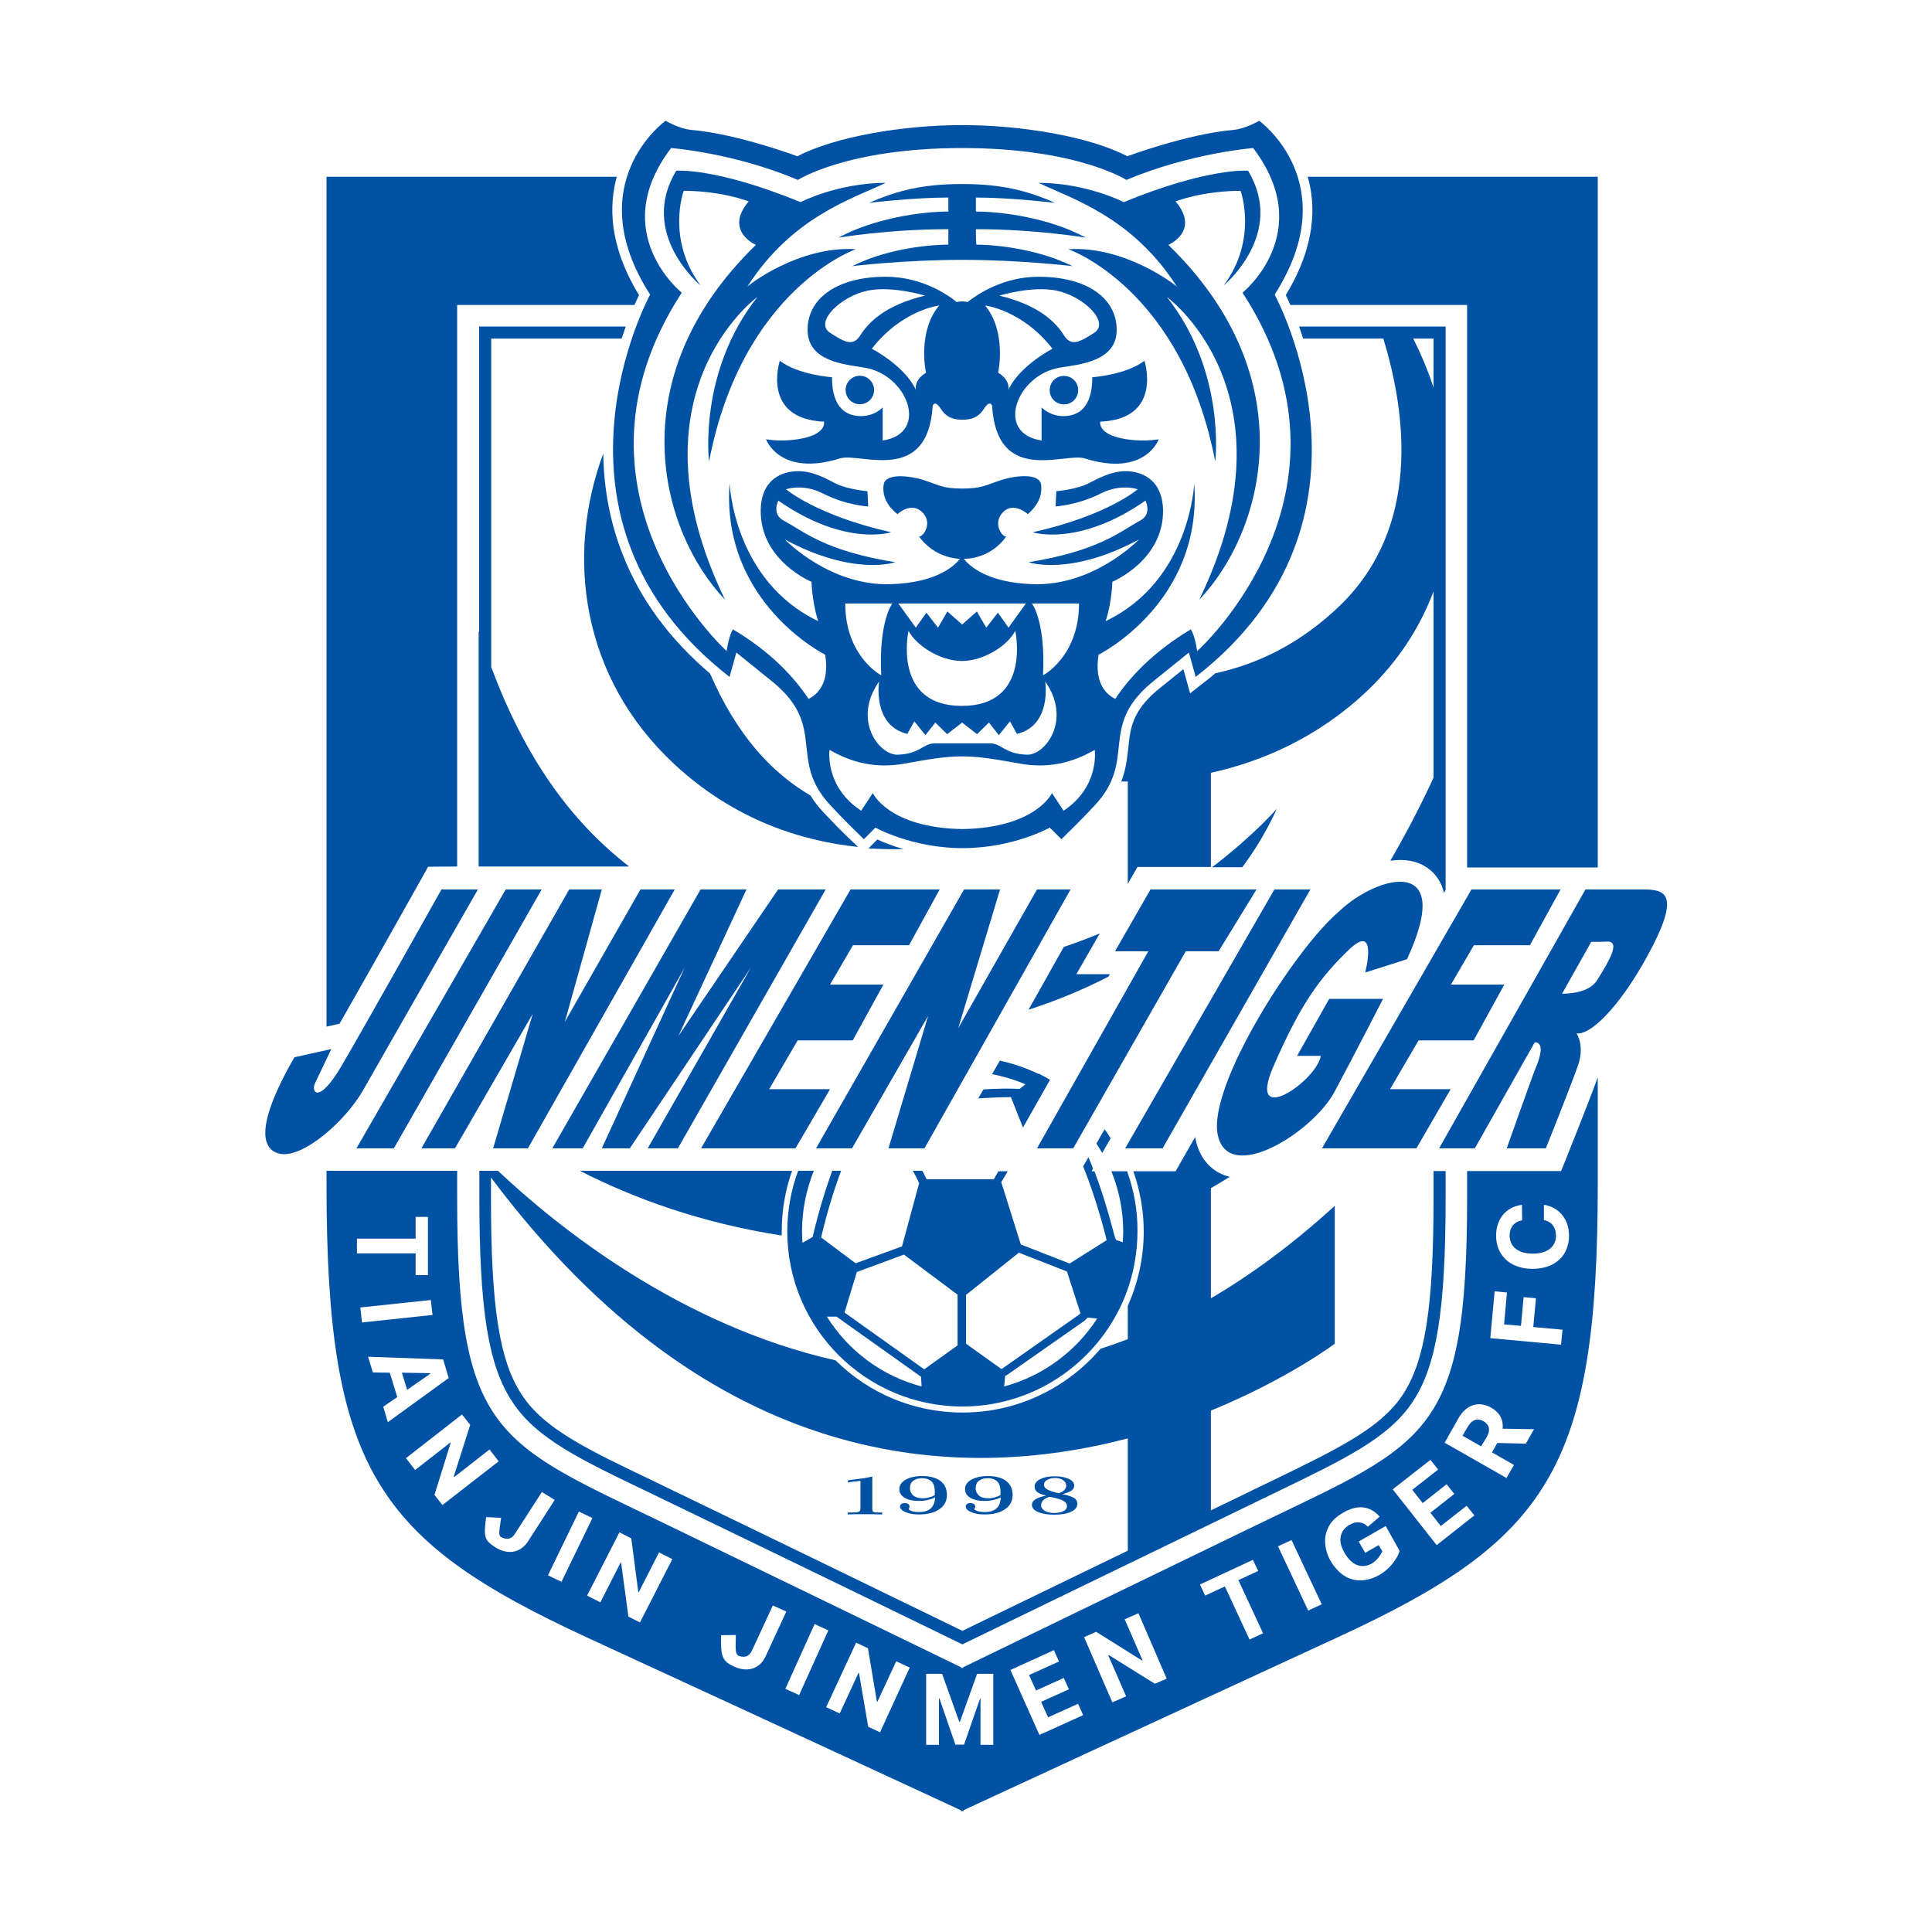 <svg version="1.1" xmlns="http://www.w3.org/2000/svg" xmlns:xlink="http://www.w3.org/1999/xlink" x="0px" y="0px"
	 viewBox="0 0 800 800" enable-background="new 0 0 800 800" xml:space="preserve">
<g>
	<path fill="#0152A5" d="M259.1,135.2h-60.7v126.6c-0.1-0.2-0.1-0.4-0.2-0.6v97.6h62.3c-24.9-19.3-43.4-45.9-57.1-82.6v-136h54
		C258,138.4,258.6,136.8,259.1,135.2z"/>
	<path fill="#0152A5" d="M290.1,118.2c-14.3-19.2-7-39.2-7-39.2c16.2,0.1,26.9,4.4,26.9,4.4c-10.3,12.3,3,18,3,18
		c-57.2,55.6-39.4,119-12.8,146.9C258.8,162.7,313.6,123,313.6,123c-24.6,31.2-20,68.1-20,68.1c13.8-71.7,60.8-87.9,60.8-87.9
		c-23.9-1.5-45.1,15.3-45,15.6c18.5-29,43.6-36.5,57.4-43.1c-20.2,0.1-35.3,8-35.3,8c-35.4-14.5-51.5-13-51.5-13
		C264.2,96.9,290.1,118.2,290.1,118.2z"/>
	<path fill="#0152A5" d="M392.7,81.8c0,0,0,3.2,0,5.8c-10.9,0-30.6,2.7-45.5,10.8c0,0,20.8-3.5,45.5-3.5c0,3.5,0,4.4,0,6.4
		c-6,0-24.3,1.1-39.8,8.9c0,0,21.4-2.6,45.6-2.6s45.6,2.6,45.6,2.6c-15.6-7.7-33.9-8.9-39.8-8.9c-0.2-2-0.2-2.9-0.2-6.4
		c24.7,0,45.5,3.5,45.5,3.5c-14.9-8.1-34.5-10.8-45.5-10.8c0-2.6,0-5.8,0-5.8c14.6,0,32.8,2.2,32.8,2.2c-11.8-5.2-22.5-7.8-38.5-7.8
		s-26.7,2.6-38.5,7.8C359.9,84,378,81.8,392.7,81.8z"/>
	<path fill="#0152A5" d="M487.4,118.8c0-0.3-21.2-17.1-45-15.6c0,0,47,16.2,60.8,87.9c0,0,4.6-36.9-20-68.1
		c0,0,54.8,39.7,13.4,125.3c26.6-27.9,44.4-91.3-12.8-146.9c0,0,13.3-5.7,3-18c0,0,10.7-4.3,26.9-4.4c0,0,7.3,20-7,39.2
		c0,0,25.9-21.3,10.1-47.5c0,0-16.1-1.5-51.5,13c0,0-15.1-7.9-35.3-8C443.8,82.3,468.9,89.8,487.4,118.8z"/>
	
		<ellipse transform="matrix(0.871 -0.491 0.491 0.871 -33.461 195.585)" fill="#0152A5" cx="356.1" cy="161.6" rx="5.9" ry="5.9"/>
	<path fill="#0152A5" d="M439.2,155.8c-3.2,0.7-5.1,3.9-4.4,7.1c0.7,3.2,3.9,5.1,7.1,4.4c3.2-0.7,5.1-3.9,4.4-7.1
		C445.6,157,442.4,155.1,439.2,155.8z"/>
	<path fill="#0152A5" d="M463.1,181.2c-8.6-2.2-7.5-6.6-7.5-6.6c26.1-1.1,18.3-25.2,18.3-25.2c-7.8,5.9-21.6,6.8-21.6,6.8
		c0,13.1-6.2,16.1-12,16.1c-5.7,0-9-3.6-9-3.6v13.7c-19.5-2.9-10.4-27.3,7.7-30.2c8-1.3,23.4-2.5,23.4-15.6c0-13.1-12.2-22-32.4-22
		c-14.4,0-25.1,7.1-29.4,10.5c0.1,0,0.2,0.1,0.3,0.1c-0.8-0.3-1.6-0.4-2.5-0.4c-0.8,0-1.7,0.1-2.5,0.4c0.1,0,0.2-0.1,0.3-0.1
		c-4.3-3.5-15-10.5-29.4-10.5c-20.2,0-32.4,8.9-32.4,22s15.4,14.3,23.4,15.6c18.1,2.8,27.2,27.3,7.7,30.2v-13.7c0,0-3.2,3.6-9,3.6
		c-5.7,0-12-3-12-16.1c0,0-13.8-0.9-21.6-6.8c0,0-7.9,24,18.3,25.2c0,0,1.1,4.4-7.5,6.6c-8.8,2.2-16.5,0.7-16.5,0.7
		s5.6,15.7,30.7,7.9c8.3-2.5,36.3,11.1,38.3-21.8c0,0,0.8-2.6,3.3,1.2c2.5,3.9,5.7,4.6,9,4.6s6.5-0.7,9-4.6c2.5-3.9,3.3-1.2,3.3-1.2
		c2,33,30,19.3,38.3,21.8c25.1,7.9,30.7-7.9,30.7-7.9S471.8,183.4,463.1,181.2z M356.2,138.9c-2.8,4.3-5.8,3.3-12.5-1.1
		s4.6-15.3,15.8-17.5c10.1-2,23.5,2.1,23.5,2.1C366.1,126.5,359.5,133.7,356.2,138.9z M383.5,154.3c-5.4,3.3-4.2,7.2-4.2,7.2
		c-4.7-10.1-18.3-17.1-18.3-17.1c12.5-16.1,27.9-17.9,27.9-17.9C379.8,137.3,383.3,154.2,383.5,154.3z M437.3,120.3
		c11.2,2.2,22.5,13.1,15.8,17.5c-6.7,4.4-9.7,5.4-12.5,1.1c-3.3-5.2-9.9-12.4-26.8-16.5C413.8,122.4,427.2,118.3,437.3,120.3z
		 M413.3,154.3c0.1-0.1,3.6-17-5.4-27.8c0,0,15.4,1.8,27.9,17.9c0,0-13.6,7-18.3,17.1C417.5,161.5,418.7,157.6,413.3,154.3z"/>
	<path fill="#0152A5" d="M302.1,280.3l2.8-10.1c0,0,12.3,9.9,15.6,12.6c22,18.5,5.7,31.8,23.4,50.7c7.4,7.9,8.5,8.7,13.8,14l4.8-4.8
		c0,0,15.2,8.5,36.1,8.5c20.9,0,36.1-8.5,36.1-8.5l4.8,4.8c5.3-5.3,6.4-6.1,13.8-14c17.7-18.9,1.4-32.2,23.4-50.7
		c3.3-2.7,15.6-12.6,15.6-12.6l2.8,10.1c83.7-65.1,32.7-158.3,32.7-158.3c29.5-46.2-6.4-72-6.4-72s-5.5,3.3-10.7,3.8
		c-18.9,1.6-43.9,10.9-43.9,10.9c-15.5-8.1-43.6-12.9-68.3-12.9s-52.8,4.8-68.3,12.9c0,0-25-9.3-43.9-10.9
		c-5.2-0.5-10.7-3.8-10.7-3.8s-36,25.8-6.4,72C269.2,122,218.2,215.1,302.1,280.3z M440.4,335.7l-4.8-7.3c0,0-6.6,14.4-37.1,14.9
		c-30.5-0.5-37.1-14.9-37.1-14.9l-4.8,7.3c-15.3-10-13.1-25.2-13.1-25.2c9.8,5.7,19.9,7.7,31,5.7c9.6-1.7,16.4-3,23.9-3
		s14.3,1.3,23.9,3c11.1,2,21.2,0,31-5.7C453.3,310.5,455.5,325.7,440.4,335.7z M417.6,259.9l-4.4-6.2l-4.8,6.2l-3.9-6.7l-6.1,5.4
		l-6.1-5.4l-3.9,6.7l-4.8-6.2l-4.4,6.2l-7.2-10h26.4h26.4L417.6,259.9z M398.3,292.3c-29,0-22.1-31.1-22.1-31.1
		c3.1,6,13,12.5,22.1,12.5c9.1,0,19-6.4,22.1-12.5C420.4,261.2,427.3,292.3,398.3,292.3z M375.7,303.9l2.9-5.2l4.6,5.7l4.1-5.2
		l4.9,4.8l6.2-4.8l6.2,4.8l4.9-4.8l4.1,5.2l4.6-5.7l2.9,5.2c14.6-3.5,11.7-21.7,11.7-21.7c11.1,15.8,0.1,30.5-7.5,30.3
		c-9.4-0.3-10.5-4.7-15.4-4.7c-4.9,0-4.3,0-11.4,0c-7.1,0-6.5,0-11.4,0c-4.9,0-6.1,4.4-15.4,4.7c-7.8,0.2-18.8-14.5-7.7-30.3
		C364,282.2,361.1,300.4,375.7,303.9z M427.3,249.9h19.5c0,21.9-14.9,29.8-14.9,29.7C433,257.1,427.3,249.9,427.3,249.9z
		 M364.9,279.6c0,0.1-14.9-7.8-14.9-29.7h19.5C369.5,249.9,363.8,257.1,364.9,279.6z M277.9,61.3c0,0,25.8,1.9,52.5,13.2
		c0,0,20.4-13.2,68-13.2c47.6,0,68,13.2,68,13.2c26.7-11.2,52.5-13.2,52.5-13.2c26.6,35-4.4,59.9-4.4,59.9
		c53.8,82.6-18.5,148.4-18.8,148.4c-0.9-6.6-2.6-9-2.6-9c-15.7,9.4-25.4,19.9-31.3,28.8c-3.7-1.8-8.8-6.5-6.9-18.3
		c0,0,43.2-21.5,39.6-71c0,0-1.6,40.4-36.7,57.1c0,0,2.4-6.5,2.8-16.3c0,0,21.3-8.8,21-29.8c-0.4-13.1-9.4-16-15.6-16
		s-12.1,3.5-15.4,5.1c-4.9,2.5-13.2,3.2-13.2,3.2l-0.3,6.3c0,0,9.1-0.5,18.8-5.4c8.3-4.2,15.2-1.7,15.2-1.7s-12.5,10.9-43.5,17.8
		c0,0,19,6.2,46.7-13.1c0,0,2.9,5.5-2.1,8.2c-8.6,4.7-17.2,12.6-46.3,17.3c0,0,17,6,45.7-9.4c-0.6,0.6-18.9,19.3-43.8,18.5
		c-19.2-0.6-26.5-7.7-28.7-10.5c11.9-0.2,17.5-9.2,17.5-9.2c-1.8,0-5.7-5.7-1.2-10.2c4.5-4.4,10.2,0.9,10.2,0.9
		c3.7-3.2,6.1-7.3,5.5-12.2c-0.7-4.9-10.5-3.9-16.9-1.8c-6,1.9-7.4,3.4-15.7,3.4c-8.4,0-9.7-1.5-15.7-3.4c-6.4-2.1-16.3-3-16.9,1.8
		c-0.7,4.9,1.7,9,5.7,12.2c0,0,5.6-5.3,10.2-0.9c4.6,4.4,0.6,10.2-1.2,10.2c0,0,5.5,8.6,16.9,9.2c-2.2,2.8-9.5,9.9-28.7,10.5
		c-24.9,0.8-43.2-17.9-43.8-18.5c28.7,15.4,45.7,9.4,45.7,9.4c-29.1-4.7-37.6-12.6-46.3-17.3c-5-2.7-2.1-8.2-2.1-8.2
		c27.7,19.3,46.7,13.1,46.7,13.1c-31-7-43.5-17.8-43.5-17.8s6.9-2.5,15.2,1.7c9.7,5,18.8,5.4,18.8,5.4l-0.3-6.3
		c0,0-8.2-0.7-13.2-3.2c-3.3-1.7-9.1-5.1-15.4-5.1s-15.3,2.9-15.6,16c-0.4,21,21,29.8,21,29.8c0.5,9.8,2.8,16.3,2.8,16.3
		c-35.1-16.8-36.7-57.1-36.7-57.1c-3.6,49.5,39.6,71,39.6,71c1.9,11.8-3.2,16.5-6.9,18.3c-5.9-8.9-15.5-19.4-31.3-28.8
		c0,0-1.7,2.4-2.6,9c0,0-72.4-65.8-18.6-148.4C282.3,121.2,251.2,96.3,277.9,61.3z"/>
	<path fill="#0152A5" d="M351,346.6c-2.7-2.6-4.8-4.7-10.1-10.3c-2.2-2.4-3.9-4.6-5.3-6.9c-16.2-9.5-30.5-25-41.6-50.5
		c-16.8-14.3-29-30.9-36.2-49.4c-5.1-13-7.8-27-8-41.7c-15.7,42.3-9.2,92.8,29.5,128.7c24.7,22.9,52.2,31.7,76,34.2l-0.5-0.5
		C353.3,348.8,352.1,347.6,351,346.6z"/>
	<path fill="#0152A5" d="M374.1,351.6c-4.8-1.4-8.5-2.9-10.8-4l-2.8,2.8l-0.9,0.9C364.7,351.6,369.5,351.7,374.1,351.6z"/>
	<path fill="#0152A5" d="M150.5,451.2c10.6-18.7,47.4-82.9,47.4-82.9h-15.1c0,0-31.6,56.4-41.4,73.1c-9.4,16-12.7,10.9-11,7.2
		c1.8-3.8,6.8-14.2,6.8-14.2l-15.3,3.4c-17.3,30.1-12.9,38.7-5.7,40C125.6,479.4,143,464.4,150.5,451.2z"/>
	<polygon fill="#0152A5" points="163.1,475.5 224.3,368.3 209.4,368.3 147.6,475.5 	"/>
	<polygon fill="#0152A5" points="220.6,419.8 204.2,475.5 218.6,475.5 279.4,368.3 265.2,368.3 233.9,423.1 249.2,368.3 
		235.7,368.3 174.5,475.5 188.4,475.5 	"/>
	<polygon fill="#0152A5" points="290.1,368.3 228.7,475.5 241.3,475.5 283.5,400.7 249.2,475.5 260.8,475.5 310.9,400.7 
		268.2,475.5 280.7,475.5 341.9,368.3 322.2,368.3 280.9,429 309.1,368.3 	"/>
	<polygon fill="#0152A5" points="290.3,475.5 329.4,475.5 343.7,451 318.5,451 330.3,430.8 353.1,430.8 365.8,407.7 343.7,407.7 
		353.2,391.4 376.4,391.4 389.1,368.3 366.6,368.3 362.5,368.3 352.2,368.3 	"/>
	<polygon fill="#0152A5" points="399.2,368.3 337.9,475.5 352.8,475.5 384.3,420.7 367.9,475.5 382.8,475.5 443.3,368.3 
		429.4,368.3 396.8,425.7 414.1,368.3 	"/>
	<polygon fill="#0152A5" points="542.6,368.3 527.7,368.3 465.9,475.5 481.4,475.5 	"/>
	<polygon fill="#0152A5" points="633.5,391.4 646.2,368.3 623.7,368.3 619.5,368.3 609.3,368.3 547.4,475.5 586.5,475.5 600.7,451 
		575.6,451 587.4,430.8 610.2,430.8 622.9,407.7 600.8,407.7 610.3,391.4 	"/>
	<polygon fill="#0152A5" points="444.4,475.5 491,393.9 504.6,393.9 520.3,368.3 476.4,368.3 461.7,393.9 475.5,393.9 429.4,475.5 	
		"/>
	<path fill="#0152A5" d="M582.6,397.2c20.5-44.2-13.1-34.3-28-19.9c-18.1,15.1-54.9,72.6-50.3,92.9c4.6,20.4,39.3-1.3,48.3-18.1
		c9-16.9,20.1-38.5,20.1-38.5h-22.3l-13.3,23.6h9.8c-1.6,10.3-30.8,30.4-19.7,4.6c11.2-25.8,19.1-36.7,31.3-48.5
		c12.3-11.8,6.8,9.4,6.8,9.4L582.6,397.2z"/>
	<path fill="#0152A5" d="M679.8,368.3c-2.6,0-5.6,0-8.6,0h-14.7l-60.6,107.2h14.8l24.8-43.9c4.7,0,1.5,8.1,0.1,11.3
		c-1.3,3.3-11.7,32.6-11.7,32.6h16.2c0,0,9.4-23.4,13.2-34c3.1-8.6-0.5-13.6-0.5-13.6c6.2,0.9,19.4-12.6,31.5-36.1
		C695.9,369.1,688.6,368.3,679.8,368.3z M661.3,405.9c-2.8,4.4-9.1,5.5-14.5,5.6l12.1-21.5c2.3,0,4.7,0,6.7-0.1
		C671,389.8,666.5,397.7,661.3,405.9z"/>
	<path fill="#0152A5" d="M177.3,358.9l12-0.1c0-111.6,0-232.5,0-232.5h73.4c0.8-1.7,1.4-3.1,1.9-4.1c-12.5-20.5-12.5-37.2-9.2-49
		H135.2c0,0,0,209.4,0,351.9l5.4-1.2C153.5,401.3,177.3,358.9,177.3,358.9z"/>
	<path fill="#0152A5" d="M532.4,122.2c0.5,1,1.2,2.4,1.9,4.1h73.2c0,0,0,121.2,0,232.9H651h10.6c0-133.3,0-286,0-286H541.5
		C544.9,85,544.9,101.7,532.4,122.2z"/>
	<path fill="#0152A5" d="M503.2,278.8c-1.8,1.6-3.7,3.1-5.7,4.6l-4.7,3.7l-1.6-5.8l-1.2-4.2c-3.8,3.1-8.9,7.2-10.8,8.7
		c-10.4,8.8-11.2,15.8-12,24c-0.5,4.3-1,8.9-2.9,13.8c0.9,0,1.8,0,2.7,0V366l4-7h30.4v-39c21.3-4.7,44.3-14.6,64.7-33.9
		c13-12.4,21.9-26.4,27.5-41.2V322c-5.2,11.3-11.2,22.9-17.9,34.4c5.6-0.8,11-0.1,15.4,3c3.5,2.5,5.8,5.9,6.8,10.3l0.7-1.2v-5.6
		v-52.2v-83.4V180v-44.8h-16.1h-11.3h-33.3c0.6,1.6,1.1,3.2,1.7,5h33.2c9.8,32,15.2,78.2-17.7,110.3
		C538.1,267,519.9,275.2,503.2,278.8z M593.6,140.2v20.3c-2.3-7.1-5.2-13.9-8.4-20.3H593.6z"/>
	<path fill="#0152A5" d="M501.9,359.1h12.5c5.6-7.5,10.4-15.6,14.3-24.2C528.7,334.9,519.1,346,501.9,359.1z"/>
	<path fill="#0152A5" d="M440.5,392.1l-14.6,26c11.5-3.7,22.6-8.3,33.1-13.7l0.6-1h-13.9l9.7-16.9
		C450.6,388.5,445.6,390.4,440.5,392.1z"/>
	<path fill="#0152A5" d="M358.6,627c0.5,0,1.3,0,2.3,0s2.5,0.1,4.4,0.1v-0.8h-0.6c-1.5,0-2.5,0-2.9-0.2c-0.4-0.1-0.6-0.6-0.6-1.4
		v-13.3c-0.9,0.2-2.7,0.6-5,0.9c-2.3,0.3-4.1,0.5-5.1,0.7v0.9c0.7-0.2,1.5-0.3,2.4-0.4c0.8-0.1,1.8-0.2,2.8-0.3v11.4
		c0,0.7-0.2,1.2-0.7,1.4s-1.7,0.3-3.6,0.3h-1v0.8c1.9-0.1,3.4-0.1,4.6-0.1S357.8,627,358.6,627z"/>
	<path fill="#0152A5" d="M374.6,620.2c1.5,0.9,3.4,1.3,5.9,1.3c1.3,0,2.5-0.1,3.6-0.4c1.1-0.2,2.2-0.6,3.1-1.1
		c-0.1,2.1-0.6,3.4-1.7,4.5c-1.1,1.1-2.8,1.6-5,1.6c-1,0-1.8-0.1-2.6-0.3s-1.3-0.5-1.7-0.8c0.1-0.2,0.2-0.4,0.3-0.6
		c0.1-0.2,0.1-0.4,0.1-0.5c0-0.5-0.1-0.8-0.5-1.1c-0.4-0.3-0.9-0.4-1.5-0.4c-0.6,0-1,0.1-1.4,0.4c-0.3,0.3-0.5,0.6-0.5,1
		c0,0.9,0.7,1.7,2.2,2.3c1.5,0.7,3.4,1,5.6,1c3.6,0,6.4-0.7,8.5-2.2c2.1-1.4,3.1-3.4,3.1-5.9s-0.9-4.4-2.7-5.8c-1.8-1.3-4.3-2-7.5-2
		c-2.8,0-5.1,0.5-6.9,1.5c-1.7,1-2.6,2.3-2.6,3.9C372.4,618.1,373.1,619.3,374.6,620.2z M378.1,613.2c0.9-0.7,2.1-1.1,3.6-1.1
		c1.9,0,3.2,0.5,4.1,1.4c0.9,0.9,1.3,2.4,1.3,4.4c0,0.3,0,0.5,0,0.7c0,0.1,0,0.3,0,0.4c-0.6,0.5-1.4,0.8-2.3,1
		c-0.9,0.3-1.8,0.4-2.7,0.4c-1.7,0-3-0.4-3.9-1.1c-0.9-0.8-1.4-1.8-1.4-3.1S377.2,613.9,378.1,613.2z"/>
	<path fill="#0152A5" d="M401.8,620.2c1.5,0.9,3.4,1.3,5.9,1.3c1.3,0,2.5-0.1,3.6-0.4c1.1-0.2,2.2-0.6,3.1-1.1
		c-0.1,2.1-0.7,3.7-1.7,4.5c-1.1,1.1-2.8,1.6-5,1.6c-1,0-1.8-0.1-2.6-0.3c-0.8-0.2-1.3-0.5-1.7-0.8c0.1-0.2,0.2-0.4,0.3-0.6
		c0.1-0.2,0.1-0.4,0.1-0.5c0-0.5-0.1-0.8-0.5-1.1c-0.4-0.3-0.9-0.4-1.5-0.4c-0.6,0-1,0.1-1.4,0.4c-0.3,0.3-0.5,0.6-0.5,1
		c0,0.9,0.7,1.7,2.2,2.3c1.5,0.7,3.4,1,5.6,1c3.6,0,6.4-0.7,8.5-2.2c2.1-1.4,3.1-3.4,3.1-5.9s-0.9-4.4-2.7-5.8c-1.8-1.3-4.3-2-7.5-2
		c-2.8,0-5.1,0.5-6.9,1.5c-1.7,1-2.6,2.3-2.6,3.9C399.6,618.1,400.3,619.3,401.8,620.2z M405.3,613.2c0.9-0.7,2.1-1.1,3.6-1.1
		c1.9,0,3.2,0.5,4.1,1.4c0.9,0.9,1.3,2.4,1.3,4.4c0,0.3,0,0.5,0,0.7c0,0.1,0,0.3,0,0.4c-0.6,0.5-1.4,0.7-2.3,1
		c-0.9,0.3-1.8,0.4-2.7,0.4c-1.7,0-3-0.3-3.9-1.1c-0.9-0.8-1.4-1.8-1.4-3.1S404.4,613.9,405.3,613.2z"/>
	<path fill="#0152A5" d="M429.8,626.1c1.7,0.7,3.9,1.1,6.7,1.1c2.9,0,5.3-0.4,7-1.2s2.6-1.9,2.6-3.3c0-1-0.4-1.9-1.5-2.5
		c-1.1-0.6-2.6-1.1-4.7-1.5c1.6-0.4,2.8-0.9,3.7-1.4c0.8-0.6,1.2-1.3,1.2-2.1c0-1.2-0.7-2.1-2.2-2.8s-3.4-1.1-5.8-1.1
		c-2.5,0-4.6,0.4-6.1,1.2s-2.3,1.8-2.3,3.1c0,0.9,0.4,1.7,1.2,2.3s2,1,3.6,1.4c-2,0.4-3.4,0.9-4.4,1.5s-1.5,1.4-1.5,2.3
		C427.3,624.4,428.1,625.3,429.8,626.1z M432.3,614.8c0-0.8,0.4-1.5,1.3-2c0.9-0.5,2-0.8,3.3-0.8s2.4,0.3,3.3,0.9
		c0.9,0.6,1.3,1.4,1.3,2.3c0,0.7-0.3,1.3-0.8,1.8c-0.6,0.6-1.3,1-2.3,1.3c-2.3-0.5-3.9-1-4.8-1.6
		C432.7,616.2,432.3,615.6,432.3,614.8z M432,621.2c0.6-0.6,1.5-1.1,2.6-1.4c2.9,0.5,4.8,1.1,5.8,1.7c0.9,0.5,1.4,1.2,1.4,2.1
		c0,0.9-0.4,1.6-1.4,2.1s-2.3,0.8-3.8,0.8c-1.6,0-3-0.3-4-0.9s-1.5-1.4-1.5-2.3C431.1,622.5,431.4,621.8,432,621.2z"/>
	<path fill="#0152A5" d="M614.3,588.5c-2.5-1.4-4.8-0.7-6.6,2.4l-2.1,3.6l7.7,4.4l2.2-3.6C617.3,592.2,616.8,590,614.3,588.5z"/>
	<polygon fill="#0152A5" points="166.4,568.4 168.6,575.5 178.2,568.8 178.1,568.6 	"/>
	<path fill="#0152A5" d="M646.4,484.9h-38.9c0,3.8,0,7.5,0,11c0,98.5-16.4,101.4-86,135c-64.7,31.3-115.9,56.2-122.7,59.5v0.4
		c0,0-0.1-0.1-0.4-0.2c-0.3,0.1-0.4,0.2-0.4,0.2v-0.4c-6.8-3.3-58-28.2-122.7-59.5c-69.6-33.6-86-36.6-86-135c0-3.5,0-7.3,0-11.1
		h-54.1c0,1.9,0,3.7,0,5.5c0,118,20.7,147.5,108.2,187.9c81.4,37.5,145.9,67.4,154.5,71.4v0.5c0,0,0.2-0.1,0.5-0.2
		c0.3,0.1,0.5,0.2,0.5,0.2v-0.5c8.6-4,73-33.8,154.5-71.4c87.6-40.3,108.2-69.8,108.2-187.9c0-13.3,0-28.2,0-44.2
		c-4,11.1-12.5,32-12.8,32.9L646.4,484.9z M147.8,512.9h24.3v-9h5.1V528h-5.1v-9h-24.3V512.9z M149.2,541.4l29.2-3.1l0.7,6.2
		l-29.2,3.1L149.2,541.4z M158.7,582.5l5.8-4l-3.1-10.1l-7-0.1l-2-6.5l31.1,1.1l2.3,7.7l-25.2,18.3L158.7,582.5z M179.9,619
		l6.7-21.5l-0.1-0.2l-14.6,11.4l-3.8-4.9l23.2-18.1l3.4,4.3l-6.8,21.4l0.2,0.2l14.6-11.4l3.8,4.9l-23.3,18.1L179.9,619z
		 M205.1,640.7c-4.5-2.9-4.9-4.2-3.8-12.5l6.2,0.3c-0.9,6.3-1.3,7.5,0.5,8.2c2.1,0.9,3.8,0.7,5.3-1.7l11.1-17.2l5.3,3.3l-11.1,17.2
		C215.5,643.1,210.1,643.9,205.1,640.7z M226.9,652.3l12.8-26.4l5.6,2.7L232.5,655L226.9,652.3z M265,671.8l-4.8-2.4l-3-22.3
		L257,647l-8.4,16.5l-5.5-2.8l13.4-26.2l4.9,2.5l2.9,22.2l0.2,0.1l8.4-16.5l5.5,2.8L265,671.8z M304,690.1c-4.8-2.2-5.7-4-5.4-13
		l6.1-0.1c-0.2,6.9-0.2,8.3,1.6,8.8c2.2,0.6,3.9,0.1,5.1-2.4l8.6-18.6l5.6,2.5l-8.6,18.6C314.6,691.1,309.4,692.6,304,690.1z
		 M325.2,699.3l12.1-26.8l5.7,2.6l-12.1,26.8L325.2,699.3z M364.4,717.3l-4.9-2.3l-3.8-22.2l-0.2-0.1l-7.8,16.8l-5.6-2.6l12.4-26.7
		l4.9,2.3l3.7,22.1l0.2,0.1l7.8-16.8l5.6,2.6L364.4,717.3z M411.3,722.5H406v-19.1h-0.2l-6.6,19h-3.6l-6.6-19.1h-0.2v19.2h-5.3
		v-29.4h6.6l7.1,19.8h0.3l7.1-19.8h6.7V722.5z M430.4,718.4l-12-26.9l18-8.2l2.1,4.7l-12.4,5.6l2.9,6.4l11.5-5.2l2.1,4.7l-11.5,5.2
		l2.9,6.4l12.4-5.6l2.1,4.7L430.4,718.4z M478.2,697.2l-19.1-11.9l-0.2,0.1l7.4,17l-5.7,2.5l-11.7-27l5-2.2l19,11.9l0.2-0.1l-7.4-17
		l5.7-2.5l11.7,27.1L478.2,697.2z M517.4,678.9l-10.2-22l-8.2,3.8l-2.1-4.6l21.9-10.2l2.2,4.6l-8.2,3.8l10.2,22L517.4,678.9z
		 M541.7,666.9l-12.5-26.6l5.6-2.6l12.5,26.6L541.7,666.9z M579.5,642.3c-0.4,1.6-1.5,3.4-3,5.3c-1.5,1.9-3.4,3.4-5.4,4.6
		c-2.6,1.4-5.2,2.2-7.8,2.2c-0.1,0-0.1,0-0.1,0c-2.5,0-4.9-0.7-7-2.2s-3.8-3.4-5.2-5.8c-1.5-2.6-2.2-5.3-2.3-7.9
		c-0.1-2.6,0.6-5.1,2.1-7.4c1.2-1.8,2.9-3.3,5.3-4.7c3.1-1.8,5.9-2.5,8.4-2.2s4.7,1.5,6.5,3.5l0.3,0.3l-4.9,4.2l-0.2-0.2
		c-0.9-0.9-2-1.5-3.3-1.6c-1.2-0.2-2.6,0.1-3.9,0.9c-2.1,1.1-3.3,2.7-3.8,4.7s0,4.3,1.5,6.9c1.6,2.8,3.4,4.5,5.4,5.2s4,0.4,6-0.7
		c0.9-0.6,1.8-1.3,2.6-2.3c0.7-0.9,1.3-1.8,1.7-2.7l-1.5-2.6l-5.6,3.2l-2.7-4.7l11.2-6.4l5.7,10.2V642.3z M594.9,639.8l-18.2-23.1
		l15.6-12.2l3.2,4l-10.7,8.4l4.3,5.5l9.9-7.8l3.2,4l-9.9,7.8l4.3,5.5l10.7-8.4l3.2,4L594.9,639.8z M631.8,597.8l-11.8-0.3l-2.2,3.9
		l9.1,5.2l-3.1,5.4l-25.6-14.6l5.7-10.1c3.3-5.8,8.5-7.3,13.6-4.4c3.5,2,5.1,5,4.7,8.7l13,0.2L631.8,597.8z M646.4,556.8l-29.3-2.7
		l1.8-19.4l5.1,0.5l-1.2,13.2l7,0.6l1.1-11.9l5.1,0.5l-1.1,11.9l12.1,1.1L646.4,556.8z M634.6,525.4c-9.6,0-15.1-5.9-15.1-13.7
		c0-6.8,3.9-11.9,10.7-12.8l0.1,6.4c-3.2,0.5-5.2,2.9-5.2,6.3c0,4.6,3.5,7.5,9.6,7.5c6.3,0,9.6-3,9.6-7.5c0-3.3-1.8-5.8-5-6.4v-6.3
		c5.4,0.7,10.4,5.2,10.4,12.8C649.7,519.6,644.2,525.4,634.6,525.4z"/>
	<path fill="#0152A5" d="M269.6,618.4c3.1,1.5,6.3,3.1,9.7,4.7c58,28,105.5,51.1,119.2,57.8c13.7-6.7,61.2-29.7,119.2-57.8
		c3.4-1.7,6.6-3.2,9.7-4.7c29.6-14.3,47.6-22.9,57.6-38c9.9-15,13.6-37.9,13.6-84.4v-11.1h-5V496c0,45.4-3.5,67.5-12.8,81.6
		c-9.2,13.8-26.3,22.1-54.8,35.9l-0.8,0.4c-1,0.5-2,0.9-2.9,1.4c-2.2,1-4.4,2.1-6.8,3.3l-14.1,6.8v-41.3
		c31.8-13,51.3-27.7,51.3-27.7v-57.1c-17.3,15.8-34.4,28.4-51.3,38.3V492c2.6-1.5,5.2-3.1,7.8-4.7c-7.1-1.7-12.2-7.1-14-14.9
		c-0.1-0.5-0.2-1.1-0.3-1.6l-8.1,14.2h-17.5c2.7,7.8,4.3,16.2,4.3,24.9c0,11-2.4,21.4-6.6,30.8v13.8c-3.8,1.5-7.6,2.8-11.3,4
		c-13.8,16.1-34.2,26.4-57.1,26.4c-20.5,0-39.1-8.2-52.6-21.6c-64.3-14.5-114.9-55-139.8-78.5h-7.7V496c0,46.5,3.7,69.4,13.6,84.4
		C222,595.6,239.9,604.2,269.6,618.4z M203.3,487.7h0.1C294.9,609.8,396.9,614,467,595.6v46.5c-32.3,15.7-57.5,27.8-68.5,33.2
		c-15.4-7.5-61.2-29.8-117.1-56.8c-2.2-1-4.3-2.1-6.4-3.1c-1.1-0.5-2.2-1.1-3.3-1.6c-28.9-13.8-46.3-22.1-55.6-36.2
		c-9.3-14.1-12.8-36.2-12.8-81.6V487.7z"/>
	<path fill="#0152A5" d="M323.7,509.9c0-8.8,1.5-17.3,4.3-25.1h-87.9v0c22.3,11.4,50.1,21.6,83.6,26.8
		C323.7,511,323.7,510.5,323.7,509.9z"/>
	<path fill="#0152A5" d="M457.4,467.6l-3.4,5.9c0.8,1.3,1.6,2.6,2.4,3.9l3.5-6C459.1,470,458.3,468.8,457.4,467.6z"/>
	<path fill="#0152A5" d="M407.2,451.1l-2.1,3.7c5.4-0.3,9.9-0.5,13.5-0.5l5,12.6l11.2-19.8c-1.5-0.9-3.1-1.7-4.6-2.5l-0.1,0.1
		c-5.1-2.4-10.4-4.3-16.1-5.5l-3.2,5.6c4.8,0.9,9.4,2.3,13.8,4.2l-2.4,1.9C418.4,450.7,413.5,450.7,407.2,451.1z"/>
	<path fill="#0152A5" d="M398.5,582.4c26.6,0,49.9-14.4,62.5-35.8c5.1-8.5,8.5-18.5,9.6-29.3c0-0.2,0.1-0.5,0.1-0.7
		c0.2-2.2,0.3-4.4,0.3-6.7c0.1-8.8-1.5-17.1-4.3-24.9h-6.5c3.1,7.7,4.9,16.1,4.9,24.9c0,1.5-0.1,3-0.2,4.5l-2.8-1l-0.5-1.3
		c-0.4-1.4-3.6-14.4-8.4-27.1H452l0.6-1.1c-0.6-1.6-1.2-3.1-1.9-4.7l-2.2,3.8c5.7,13.9,9.6,29.8,9.6,30l0.2,0.5l-15.4,9.7l-20.2-7.9
		l-8.1-25.8l1.1-1.8l1.6-2.7h-3.9l-0.5,0.9l-1.4,2.4h-27.8c-0.5-1.1-1.2-2.3-1.8-3.5H378c1,1.8,1.9,3.5,2.6,5.1l-7.1,26.2l-19.2,7
		L340,512.4c2.7-11.3,5.6-20.5,8.3-27.6h-3.7c-2.6,7.2-5.5,16.3-8.1,27.4l-4.2,2.4c-0.1-1.6-0.2-3.1-0.2-4.7
		c0-8.9,1.8-17.4,4.9-25.1h-6.5c-2.9,7.8-4.5,16.3-4.5,25.1C326,549.9,358.5,582.4,398.5,582.4z M450.4,545.6l3.9,0.4
		c-8.8,13.6-22.5,23.8-38.5,28.1l0.4-4.3l1-0.6l32-22.4L450.4,545.6z M400,536.2l21.9-17.5l19.9,7.8l5.6,17.3l-0.5,0.5l-31.6,22.2
		l-0.6,0.4L400,556.4V536.2z M354.8,526.7l19.5-7.2l22.2,16.6v21h0l-13.8,9.9l-33-23.5L354.8,526.7z M346.4,545.2l35,24.9l0.2,4
		c-16.4-4.3-30.4-14.8-39.2-28.9H346.4z"/>
</g>
</svg>
